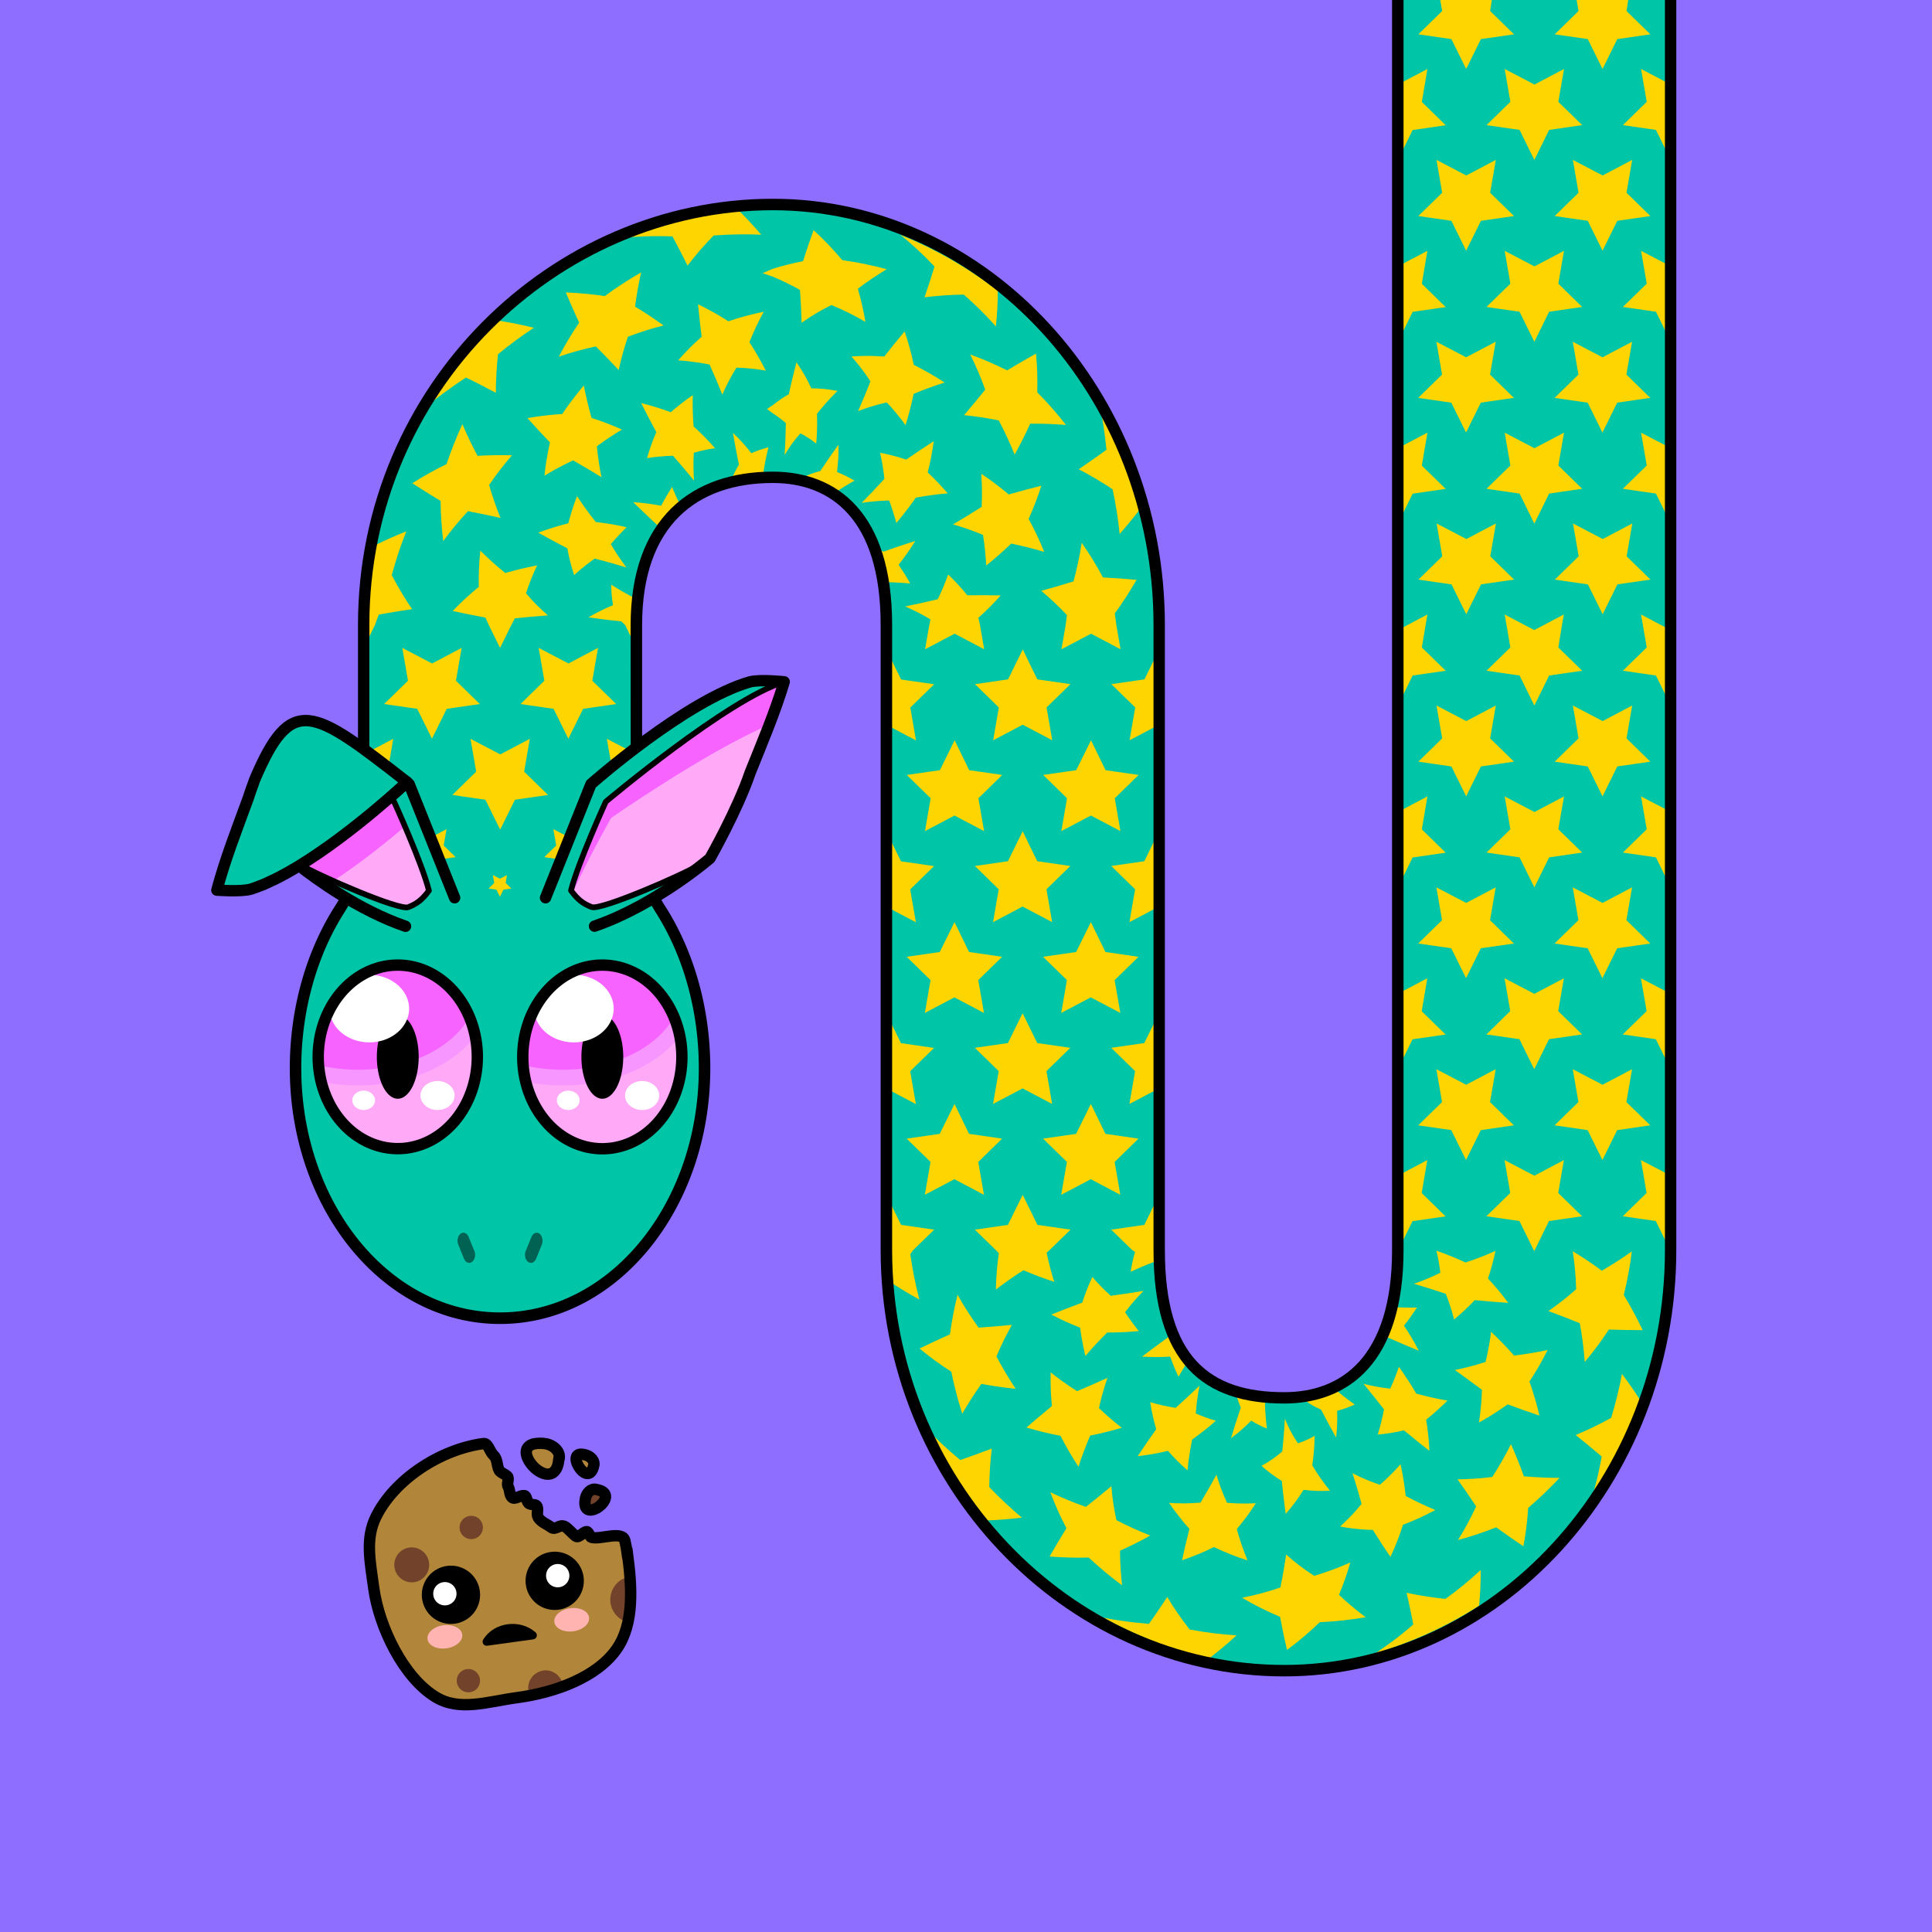 <?xml version="1.0" encoding="UTF-8" standalone="no"?> <svg xmlns="http://www.w3.org/2000/svg" xmlns:xhtml="http://www.w3.org/1999/xhtml" width="170" height="170" viewBox="0 0 170 170" version="1.1"><rect x="0" y="0" width="170" height="170" fill="#333333" stroke="none"/> <style> @media (prefers-color-scheme: dark) { svg { background: #0e0e0e; } } </style><g> <g id="pattern-base" data-size="32"> <path d="M 5.99 4 L 7 4.5 L 8.63 5.3 L 9.05 8.21 L 11.1 6.1 L 13.99 6.6 L 12.63 4 L 7 4 L 5.99 4 z M 21.99 4 L 23 4.5 L 24.63 5.3 L 25.05 8.21 L 27.1 6.1 L 29.99 6.6 L 28.63 4 L 23 4 L 21.99 4 z M 1.05 5.79 L 0.63 8.7 L 0 9.01 L 0 10.99 L 0.63 11.3 L 1.05 14.21 L 3.1 12.1 L 5.99 12.6 L 4.63 10 L 5.99 7.4 L 3.1 7.9 L 1.05 5.79 z M 17.05 5.79 L 16.63 8.7 L 13.99 10 L 16.63 11.3 L 17.05 14.21 L 19.1 12.1 L 21.99 12.6 L 20.63 10 L 21.99 7.4 L 19.1 7.9 L 17.05 5.79 z M 32 9.01 L 29.99 10 L 32 10.99 L 32 9.01 z M 9.05 11.79 L 8.63 14.7 L 7 15.5 L 5.99 16 L 7 16.5 L 8.63 17.3 L 9.05 20.21 L 11.1 18.1 L 13.99 18.6 L 12.63 16 L 13.99 13.4 L 11.1 13.9 L 9.05 11.79 z M 25.05 11.79 L 24.63 14.7 L 23 15.5 L 21.99 16 L 23 16.5 L 24.63 17.3 L 25.05 20.21 L 27.1 18.1 L 29.99 18.6 L 28.63 16 L 29.99 13.4 L 27.1 13.9 L 25.05 11.79 z M 1.05 17.79 L 0.63 20.7 L 0 21.01 L 0 22.99 L 0.63 23.3 L 1.05 26.21 L 3.1 24.1 L 5.99 24.6 L 4.63 22 L 5.99 19.4 L 3.1 19.9 L 1.05 17.79 z M 17.05 17.79 L 16.63 20.7 L 13.99 22 L 16.63 23.3 L 17.05 26.21 L 19.1 24.1 L 21.99 24.6 L 20.63 22 L 21.99 19.4 L 19.1 19.9 L 17.05 17.79 z M 32 21.01 L 29.99 22 L 32 22.99 L 32 21.01 z M 9.05 23.79 L 8.63 26.7 L 7 27.5 L 5.99 28 L 7 28 L 12.63 28 L 13.99 25.4 L 11.1 25.9 L 9.05 23.79 z M 25.05 23.79 L 24.63 26.7 L 23 27.5 L 21.99 28 L 23 28 L 28.63 28 L 29.99 25.4 L 27.1 25.9 L 25.05 23.79 z " fill="#ffd500"/> </g> <g id="pattern-base-start" data-size="32"> <path d="M 5.99,4 7,4.5 8.63,5.3 9.05,8.21 11.1,6.1 13.99,6.6 12.63,4 H 7 Z M 21.99,4 23,4.5 24.63,5.3 25.05,8.21 27.1,6.1 29.99,6.6 28.63,4 H 23 Z M 17.05,5.79 16.63,8.7 13.99,10 16.63,11.3 l 0.42,2.91 2.05,-2.1 2.89,0.5 L 20.63,10 21.99,7.4 19.1,7.9 Z M 3.58,7.9 3.37,9.34 2.06,9.99 3.37,10.64 3.58,12.08 4.61,11.04 6.05,11.29 5.37,9.99 6.05,8.7 4.61,8.94 Z M 32,9.01 29.99,10 32,10.99 Z M 9.05,11.79 8.63,14.7 7,15.5 5.99,16 7,16.5 l 1.63,0.8 0.42,2.91 2.05,-2.1 2.89,0.5 L 12.63,16 l 1.37,-2.6 -2.89,0.5 z m 16,0 L 24.63,14.7 23,15.5 21.99,16 23,16.5 l 1.63,0.8 0.42,2.91 2.05,-2.1 2.89,0.5 L 28.63,16 l 1.37,-2.6 -2.89,0.5 z m -24.22,3.21 -0.1,0.69 -0.63,0.31 0.63,0.31 L 0.83,17 1.32,16.5 l 0.69,0.12 -0.32,-0.62 0.32,-0.62 -0.69,0.12 z M 17.05,17.79 16.63,20.7 13.99,22 16.63,23.3 l 0.42,2.91 2.05,-2.1 2.89,0.5 L 20.63,22 21.99,19.4 19.1,19.9 Z M 3.58,19.9 3.37,21.35 2.06,21.99 3.37,22.64 3.58,24.09 4.61,23.04 6.05,23.29 5.37,21.99 6.05,20.7 4.61,20.95 Z M 32,21.01 29.99,22 32,22.99 Z M 9.05,23.79 8.63,26.7 7,27.5 5.99,28 H 7 12.63 l 1.37,-2.6 -2.89,0.5 z m 16,0 L 24.63,26.7 23,27.5 21.99,28 H 23 28.63 l 1.37,-2.6 -2.89,0.5 z" fill="#ffd500"/> </g> </g><g id="background"> <rect fill="#8d6eff" x="0" y="0" width="170" height="170"/> </g> <g id="food" transform="translate(32,126.5)" data-width="24" data-height="24" data-anchorx="0.5" data-anchory="0.5"> <g> <path d="M 20.24,2.47 C 19.75,4.68 17.42,0.78 19.64,1.56 20,1.69 20.37,2.07 20.24,2.47 Z" fill="#b1853a" stroke="#000000"/> <path d="m 23.21,10.19 c 0.39,2.91 0.61,6.17 -0.94,8.4 -1.74,2.51 -5.46,3.84 -8.72,4.28 -2.67,0.36 -5.11,1.25 -7.24,-0.06 C 3.52,21.1 1.35,16.7 0.88,13.2 0.57,10.9 0.13,8.9 1.08,6.97 2.68,3.71 6.68,1.04 10.54,0.52 c 0.42,-0.06 0.52,0.7 0.93,1.08 0.35,0.33 0.23,1.11 0.55,1.39 0.16,0.14 0.47,0.26 0.62,0.41 0.2,0.2 -0.08,0.66 0.07,0.9 0.17,0.29 0.1,0.71 0.33,0.95 0.25,0.25 0.7,-0.19 1.09,-0.15 0.24,0.03 0.18,0.47 0.38,0.67 0.16,0.16 0.59,0.08 0.7,0.22 0.22,0.26 -0.04,0.72 0.14,1.02 0.24,0.42 0.77,0.59 1.15,0.88 0.38,0.29 0.7,-0.27 1.15,-0.09 0.31,0.13 0.69,0.64 1.03,0.88 0.25,0.17 0.62,-0.38 0.94,-0.41 0.16,-0.01 0.3,0.47 0.41,0.5 0.78,0.24 2.73,-0.62 2.95,0.29 0.09,0.37 0.16,0.75 0.21,1.13 z" fill="#b1853a"/> <path d="m 19.35,12.26 a 2.56,2.56 90 0 1 -2.2,2.88 2.56,2.56 90 0 1 -2.88,-2.2 2.56,2.56 90 0 1 2.2,-2.88 2.56,2.56 90 0 1 2.88,2.2 z" fill="#000000"/> <path d="m 8.67,17.32 a 1.02,1.54 82.32 0 1 -1.39,1.22 1.02,1.54 82.32 0 1 -1.66,-0.81 1.02,1.54 82.32 0 1 1.39,-1.22 1.02,1.54 82.32 0 1 1.66,0.81 z" fill="#ffb4b1"/> <path d="m 10.22,13.49 a 2.56,2.56 90 0 1 -2.2,2.88 2.56,2.56 90 0 1 -2.88,-2.2 2.56,2.56 90 0 1 2.2,-2.88 2.56,2.56 90 0 1 2.88,2.2 z" fill="#000000"/> <path d="m 19.83,15.82 a 1.02,1.54 82.32 0 1 -1.39,1.22 1.02,1.54 82.32 0 1 -1.66,-0.81 1.02,1.54 82.32 0 1 1.39,-1.22 1.02,1.54 82.32 0 1 1.66,0.81 z" fill="#ffb4b1"/> <path d="m 10.87,18.31 c -0.3,0.04 -0.51,-0.28 -0.35,-0.54 0.95,-1.56 3.26,-1.83 4.6,-0.64 0.23,0.2 0.11,0.58 -0.19,0.62 z" fill="#000000"/> <path d="M 10.48,7.77 A 1.02,1.02 90 0 1 9.61,8.92 1.02,1.02 90 0 1 8.45,8.04 1.02,1.02 90 0 1 9.33,6.89 1.02,1.02 90 0 1 10.48,7.77 Z" fill="#72422a"/> <path d="M 5.75,10.99 A 1.54,1.54 0 0 1 4.43,12.72 1.54,1.54 0 0 1 2.71,11.4 1.54,1.54 0 0 1 4.02,9.67 1.54,1.54 0 0 1 5.75,10.99 Z" fill="#72422a"/> <path d="m 23.42,12.23 a 2.05,2.05 0 0 0 -1.7,2.3 2.05,2.05 0 0 0 1.51,1.71 c 0.28,-1.26 0.3,-2.63 0.19,-4.01 z" fill="#72422a"/> <path d="m 15.81,20.5 a 1.54,1.54 0 0 0 -1.32,1.73 1.54,1.54 0 0 0 0.14,0.46 c 0.98,-0.19 1.96,-0.45 2.91,-0.81 a 1.54,1.54 0 0 0 -0.01,-0.07 1.54,1.54 0 0 0 -1.73,-1.32 z" fill="#72422a"/> <path d="m 10.23,21.25 a 1.02,1.02 90 0 1 -0.88,1.15 1.02,1.02 90 0 1 -1.15,-0.88 1.02,1.02 90 0 1 0.88,-1.15 1.02,1.02 90 0 1 1.15,0.88 z" fill="#72422a"/> <path d="m 23.21,10.19 c 0.39,2.91 0.61,6.17 -0.94,8.4 -1.74,2.51 -5.46,3.84 -8.72,4.28 -2.67,0.36 -5.11,1.25 -7.24,-0.06 C 3.52,21.1 1.35,16.7 0.88,13.2 0.57,10.9 0.13,8.9 1.08,6.97 2.68,3.71 6.68,1.04 10.54,0.52 c 0.42,-0.06 0.52,0.7 0.93,1.08 0.35,0.33 0.23,1.11 0.55,1.39 0.16,0.14 0.47,0.26 0.62,0.41 0.2,0.2 -0.08,0.66 0.07,0.9 0.17,0.29 0.1,0.71 0.33,0.95 0.25,0.25 0.7,-0.19 1.09,-0.15 0.24,0.03 0.18,0.47 0.38,0.67 0.16,0.16 0.59,0.08 0.7,0.22 0.22,0.26 -0.04,0.72 0.14,1.02 0.24,0.42 0.77,0.59 1.15,0.88 0.38,0.29 0.7,-0.27 1.15,-0.09 0.31,0.13 0.69,0.64 1.03,0.88 0.25,0.17 0.62,-0.38 0.94,-0.41 0.16,-0.01 0.3,0.47 0.41,0.5 0.78,0.24 2.73,-0.62 2.95,0.29 0.09,0.37 0.16,0.75 0.21,1.13 z" fill="none" stroke="#000000"/> <path d="m 18.09,12.01 a 1.02,1.02 90 0 1 -0.88,1.15 1.02,1.02 90 0 1 -1.15,-0.88 1.02,1.02 90 0 1 0.88,-1.15 1.02,1.02 90 0 1 1.15,0.88 z" fill="#ffffff"/> <path d="m 8.16,13.6 a 1.02,1.02 90 0 1 -0.88,1.15 1.02,1.02 90 0 1 -1.15,-0.88 1.02,1.02 90 0 1 0.88,-1.15 1.02,1.02 90 0 1 1.15,0.88 z" fill="#ffffff"/> <path d="M 17.17,1.96 C 17.12,2.35 17.02,2.78 16.71,3.04 16.45,3.26 16.08,3.25 15.78,3.13 15.27,2.93 14.85,2.53 14.56,2.06 14.39,1.77 14.24,1.41 14.34,1.06 c 0.09,-0.3 0.4,-0.47 0.69,-0.52 0.35,-0.06 0.72,-0.06 1.07,0.01 0.44,0.11 0.88,0.38 1.06,0.82 0.07,0.19 0.08,0.4 0.02,0.59 z" fill="#b1853a" stroke="#000000"/> <path d="M 20.47,4.56 C 22.93,4.99 18.94,7.92 19.53,5.28 19.63,4.87 20.01,4.43 20.47,4.56 Z" fill="#72422a" stroke="#000000"/> </g> </g><path id="body-color" fill="#00c5a7" d="m 123,0 v 55 55 c 0,9.67 -4.66,13 -9.99,13 -6.85,0 -11,-3.33 -11,-13 V 55 c 0,-20.33 -15.34,-37.01 -34,-37.01 C 48.85,18 32,34.14 32,55 V 73 H 56 V 55 c 0,-9.13 5.16,-13 12,-13 5.33,0 9.99,3.33 9.99,13 v 55 c 0,20.33 15.85,37.01 35.01,37.01 18.67,0 34,-16.67 34,-37.01 V 55 0 Z"/> <g id="head" transform="translate(25.5,72)" data-width="37" data-height="45"> <path fill="#00c5a7" d="M 6.44,0.5 C 6.36,3.23 5.7,5.94 4.46,7.88 v 0 0 C 1.9,11.84 0.49,16.84 0.49,22 c 0,12.15 8,22 18,22 10,0 18,-9.85 18,-22 0,-5.16 -1.41,-10.16 -3.97,-14.12 v 0 0 C 31.3,5.94 30.64,3.23 30.56,0.5 V 0 H 6.44 Z"/> <path fill="#000000" d="M 6.01,0 C 6.01,2.82 5.29,5.66 4.05,7.61 1.43,11.66 0,16.75 0,22 0,34.37 8.18,44.5 18.5,44.5 28.82,44.5 37,34.37 37,22 37,16.75 35.57,11.66 32.95,7.61 31.71,5.66 30.99,2.82 30.99,0 h -1 c 0,2.99 0.75,5.97 2.12,8.14 a 0.5,0.5 0 0 0 0,0.01 c 2.5,3.86 3.88,8.77 3.88,13.84 0,11.93 -7.83,21.49 -17.49,21.49 -9.66,0 -17.49,-9.56 -17.49,-21.49 0,-5.07 1.38,-9.98 3.88,-13.84 a 0.5,0.5 0 0 0 0,-0.01 C 6.26,5.97 7,2.99 7.01,0 Z"/> <path fill="#000000" fill-opacity="0.5" d="m 15.27,36.47 a 0.52,0.71 0 0 0 -0.25,0.09 0.52,0.71 0 0 0 -0.01,0.01 0.52,0.71 0 0 0 -0.18,0.96 0.52,0.71 0 0 0 0,0.01 l 0.5,1.22 a 0.52,0.71 0 0 0 0.71,0.27 0.52,0.71 0 0 0 0.2,-0.96 0.52,0.71 0 0 0 -0.01,-0.02 l -0.5,-1.22 a 0.52,0.71 0 0 0 -0.46,-0.36 z m 6.46,0 a 0.52,0.71 0 0 0 -0.46,0.36 l -0.5,1.22 a 0.52,0.71 0 0 0 -0.01,0.02 0.52,0.71 0 0 0 0.2,0.96 0.52,0.71 0 0 0 0.71,-0.27 l 0.5,-1.22 a 0.52,0.71 0 0 0 0,-0.01 0.52,0.71 0 0 0 -0.18,-0.96 0.52,0.71 0 0 0 -0.01,-0.01 0.52,0.71 0 0 0 -0.25,-0.09 z"/> </g> <g id="pattern"> <path d="m 126.73,0 0.17,0.97 -2.1,2.05 2.91,0.42 1.3,2.63 1.3,-2.63 2.91,-0.42 -2.1,-2.05 L 131.27,0 Z m 12,0 0.17,0.97 -2.1,2.05 2.91,0.42 1.3,2.63 1.3,-2.63 2.91,-0.42 -2.1,-2.05 L 143.27,0 Z M 125.6,6.07 123,7.44 v 5.63 1.01 l 0.5,-1.01 0.8,-1.63 2.91,-0.42 -2.1,-2.05 z m 6.8,0 0.5,2.89 -2.1,2.05 2.91,0.42 0.8,1.63 0.5,1.01 0.5,-1.01 0.8,-1.63 2.91,-0.42 -2.1,-2.05 0.5,-2.89 -2.6,1.37 z m 12,0 0.5,2.89 -2.1,2.05 2.91,0.42 0.8,1.63 0.5,1.01 V 13.06 7.44 Z m -18,8 0.5,2.89 -2.1,2.05 2.91,0.42 1.3,2.63 1.3,-2.63 2.91,-0.42 -2.1,-2.05 0.5,-2.89 -2.6,1.37 z m 12,0 0.5,2.89 -2.1,2.05 2.91,0.42 1.3,2.63 1.3,-2.63 2.91,-0.42 -2.1,-2.05 0.5,-2.89 -2.6,1.37 z m -73.63,4.23 c -2.88,0.39 -5.64,1.09 -8.24,2.05 -0.47,0.17 -0.93,0.35 -1.39,0.54 0.52,-0.04 1.04,-0.07 1.55,-0.09 0.83,-0.03 1.66,-0.03 2.48,0 0.46,0.85 0.9,1.71 1.33,2.57 0.69,-0.9 1.45,-1.79 2.3,-2.65 1.38,-0.1 2.78,-0.13 4.18,-0.07 C 66.3,19.85 65.56,19.06 64.78,18.3 Z m 6.82,1.95 c -0.33,0.9 -0.64,1.81 -0.93,2.73 -0.9,0.18 -1.79,0.4 -2.66,0.67 -0.31,0.13 -0.61,0.26 -0.9,0.39 0.3,0.1 0.6,0.2 0.9,0.3 0.84,0.36 1.64,0.75 2.39,1.17 0.07,0.97 0.12,1.93 0.15,2.89 0.81,-0.58 1.69,-1.1 2.62,-1.56 1.05,0.43 2.05,0.93 2.99,1.48 -0.16,-0.96 -0.38,-1.93 -0.67,-2.91 0.8,-0.61 1.65,-1.18 2.54,-1.72 -1.28,-0.35 -2.59,-0.62 -3.91,-0.8 -0.75,-0.9 -1.59,-1.78 -2.52,-2.64 z m 7.65,0.42 c 0.42,0.34 0.82,0.69 1.21,1.04 0.63,0.57 1.22,1.15 1.78,1.74 -0.28,0.91 -0.57,1.82 -0.88,2.71 1.12,-0.14 2.27,-0.22 3.45,-0.24 1.01,0.88 1.96,1.82 2.83,2.8 0.11,-1.03 0.17,-2.08 0.17,-3.14 -2.18,-1.68 -4.57,-3.13 -7.16,-4.31 -0.46,-0.21 -0.93,-0.41 -1.41,-0.61 z m 46.36,1.4 -2.6,1.37 v 5.63 1.01 l 0.5,-1.01 0.8,-1.63 2.91,-0.42 -2.1,-2.05 z m 6.8,0 0.5,2.89 -2.1,2.05 2.91,0.42 0.8,1.63 0.5,1.01 0.5,-1.01 0.8,-1.63 2.91,-0.42 -2.1,-2.05 0.5,-2.89 -2.6,1.37 z m 12,0 0.5,2.89 -2.1,2.05 2.91,0.42 0.8,1.63 0.5,1.01 v -1.01 -5.63 z m -87.97,1.89 c -1.12,0.64 -2.2,1.34 -3.21,2.09 -1.11,-0.16 -2.26,-0.27 -3.43,-0.32 0.37,0.89 0.76,1.78 1.17,2.66 -0.66,0.98 -1.26,1.98 -1.79,2.99 1.09,-0.37 2.18,-0.67 3.26,-0.9 0.68,0.68 1.35,1.38 2.01,2.08 0.21,-0.97 0.48,-1.95 0.81,-2.93 1.03,-0.39 2.08,-0.73 3.14,-0.99 -0.8,-0.58 -1.63,-1.14 -2.51,-1.66 0.13,-1 0.31,-2.01 0.54,-3.03 z m 4.99,2.81 c 0.09,0.96 0.2,1.91 0.32,2.86 -0.46,0.41 -0.91,0.83 -1.32,1.26 -0.26,0.27 -0.51,0.54 -0.75,0.82 0.37,0.02 0.73,0.05 1.08,0.1 0.58,0.07 1.14,0.15 1.69,0.27 0.39,0.87 0.76,1.75 1.12,2.64 0.35,-0.8 0.76,-1.59 1.24,-2.37 0.87,0.02 1.73,0.11 2.58,0.26 -0.43,-0.86 -0.91,-1.69 -1.44,-2.5 0.36,-0.9 0.78,-1.79 1.26,-2.68 -1.07,0.22 -2.11,0.5 -3.11,0.84 -0.84,-0.55 -1.74,-1.05 -2.68,-1.5 z M 43.83,28.21 c -1.95,1.84 -3.7,3.88 -5.21,6.1 -0.27,0.4 -0.53,0.8 -0.79,1.21 0.4,-0.32 0.8,-0.63 1.2,-0.93 0.65,-0.48 1.31,-0.94 1.98,-1.37 0.88,0.43 1.75,0.88 2.62,1.34 0,-1.11 0.07,-2.24 0.19,-3.39 1.01,-0.84 2.07,-1.61 3.16,-2.33 -1.02,-0.25 -2.07,-0.46 -3.14,-0.63 z m 35.77,0.95 c -0.61,0.73 -1.21,1.46 -1.79,2.21 -0.61,-0.04 -1.21,-0.06 -1.8,-0.05 -0.37,0.01 -0.73,0.02 -1.09,0.05 0.24,0.27 0.47,0.54 0.69,0.82 0.35,0.45 0.68,0.9 0.98,1.37 -0.34,0.88 -0.71,1.75 -1.08,2.61 0.8,-0.31 1.64,-0.56 2.52,-0.76 0.59,0.63 1.15,1.3 1.65,2 0.28,-0.9 0.52,-1.82 0.71,-2.75 0.88,-0.37 1.79,-0.71 2.73,-1 -0.89,-0.58 -1.8,-1.1 -2.72,-1.56 -0.2,-0.97 -0.46,-1.95 -0.8,-2.92 z m 46.79,0.91 0.5,2.89 -2.1,2.05 2.91,0.42 1.3,2.63 1.3,-2.63 2.91,-0.42 -2.1,-2.05 0.5,-2.89 -2.6,1.37 z m 12,0 0.5,2.89 -2.1,2.05 2.91,0.42 1.3,2.63 1.3,-2.63 2.91,-0.42 -2.1,-2.05 0.5,-2.89 -2.6,1.37 z m -47.22,1.04 c -0.86,0.48 -1.71,0.97 -2.55,1.48 -1.07,-0.54 -2.16,-1 -3.25,-1.4 0.51,1.02 0.95,2.06 1.32,3.1 -0.61,0.76 -1.23,1.5 -1.86,2.24 1,0.1 2.02,0.25 3.05,0.46 0.52,0.98 0.99,1.99 1.4,3.01 0.49,-0.88 0.95,-1.79 1.37,-2.72 1.04,-0.01 2.09,0.03 3.15,0.11 -0.79,-1.01 -1.64,-1.97 -2.53,-2.87 0.03,-1.12 0,-2.26 -0.11,-3.41 z m -21.09,0.78 c -0.24,0.93 -0.47,1.86 -0.67,2.8 -0.5,0.28 -0.98,0.61 -1.42,0.97 -0.17,0.11 -0.33,0.21 -0.5,0.33 0.17,0.12 0.33,0.24 0.5,0.37 0.42,0.27 0.8,0.56 1.16,0.87 -0.02,0.95 -0.05,1.89 -0.11,2.82 0.39,-0.69 0.86,-1.33 1.39,-1.92 0.49,0.25 0.95,0.55 1.39,0.9 0.08,-0.87 0.1,-1.74 0.07,-2.62 0.55,-0.7 1.15,-1.37 1.8,-2.01 C 72.93,34.25 72.16,34.17 71.39,34.17 71.04,33.4 70.61,32.64 70.09,31.89 Z M 51.37,33.92 c -0.68,0.81 -1.32,1.64 -1.9,2.51 -1.01,0.06 -2.03,0.18 -3.06,0.36 0.65,0.72 1.31,1.44 1.98,2.14 -0.13,0.61 -0.25,1.21 -0.34,1.81 -0.06,0.37 -0.1,0.75 -0.14,1.12 0.32,-0.19 0.63,-0.38 0.96,-0.56 0.52,-0.29 1.04,-0.55 1.56,-0.79 0.84,0.48 1.68,0.98 2.5,1.48 -0.19,-0.88 -0.32,-1.79 -0.41,-2.72 0.72,-0.54 1.46,-1.03 2.21,-1.47 C 53.87,37.41 52.97,37.07 52.05,36.77 51.79,35.84 51.56,34.89 51.37,33.92 Z m 9.59,0.85 c -0.68,0.46 -1.33,0.97 -1.94,1.5 -0.83,-0.31 -1.7,-0.58 -2.6,-0.8 0.43,0.86 0.87,1.71 1.33,2.55 -0.33,0.76 -0.6,1.53 -0.82,2.29 0.78,-0.12 1.55,-0.19 2.29,-0.21 0.63,0.72 1.25,1.45 1.85,2.19 -0.06,-0.8 -0.07,-1.62 -0.02,-2.45 0.63,-0.18 1.25,-0.32 1.87,-0.4 -0.59,-0.67 -1.22,-1.31 -1.89,-1.92 -0.07,-0.91 -0.1,-1.83 -0.07,-2.76 z m 35.81,0.91 c 0.1,0.5 0.2,1 0.28,1.5 0.13,0.8 0.23,1.6 0.31,2.4 -0.8,0.58 -1.62,1.15 -2.44,1.71 1,0.52 2,1.11 2.98,1.76 0.28,1.3 0.49,2.62 0.62,3.94 0.71,-0.81 1.39,-1.65 2.05,-2.53 C 99.82,41.84 98.79,39.32 97.49,36.94 97.26,36.52 97.02,36.1 96.77,35.68 Z M 40.69,37.31 c -0.53,1.16 -1,2.34 -1.4,3.53 -1.01,0.49 -2.02,1.05 -3.01,1.68 0.82,0.53 1.65,1.05 2.49,1.56 0.01,1.2 0.09,2.38 0.23,3.53 0.69,-0.94 1.42,-1.82 2.18,-2.63 0.96,0.18 1.91,0.38 2.86,0.59 -0.38,-0.93 -0.72,-1.9 -1,-2.9 0.63,-0.92 1.3,-1.79 2.01,-2.61 -1,-0.03 -2.01,-0.01 -3.03,0.05 -0.48,-0.9 -0.93,-1.84 -1.34,-2.8 z m 84.91,0.76 -2.6,1.37 v 5.63 1.01 l 0.5,-1.01 0.8,-1.63 2.91,-0.42 -2.1,-2.05 z m 6.8,0 0.5,2.89 -2.1,2.05 2.91,0.42 0.8,1.63 0.5,1.01 0.5,-1.01 0.8,-1.63 2.91,-0.42 -2.1,-2.05 0.5,-2.89 -2.6,1.37 z m 12,0 0.5,2.89 -2.1,2.05 2.91,0.42 0.8,1.63 0.5,1.01 v -1.01 -5.63 z m -79.91,0.02 c 0.16,0.94 0.34,1.87 0.53,2.8 -0.2,0.32 -0.37,0.65 -0.53,0.99 -0.09,0.19 -0.17,0.38 -0.25,0.57 0.1,-0.03 0.21,-0.05 0.32,-0.07 0.03,-0.01 0.07,-0.03 0.1,-0.04 0.83,-0.31 1.66,-0.46 2.47,-0.44 0.11,-0.85 0.27,-1.69 0.49,-2.54 -0.52,0.13 -1.02,0.3 -1.51,0.52 -0.48,-0.64 -1.02,-1.23 -1.62,-1.79 z m 17.66,0.74 c -0.81,0.52 -1.62,1.06 -2.41,1.61 -0.78,-0.26 -1.55,-0.46 -2.3,-0.6 0.18,0.77 0.3,1.54 0.38,2.3 -0.65,0.71 -1.32,1.41 -2,2.11 0.78,-0.12 1.59,-0.19 2.42,-0.21 0.24,0.65 0.45,1.32 0.63,1.98 0.6,-0.71 1.18,-1.46 1.72,-2.23 0.92,-0.17 1.85,-0.3 2.8,-0.38 -0.56,-0.65 -1.15,-1.27 -1.76,-1.84 0.23,-0.89 0.4,-1.8 0.53,-2.73 z m -8.38,0.31 c -0.55,0.76 -1.08,1.53 -1.59,2.31 -0.35,0.09 -0.68,0.19 -1,0.32 -0.2,0.08 -0.39,0.17 -0.57,0.27 0.12,0.05 0.24,0.1 0.37,0.16 0.24,0.12 0.48,0.26 0.71,0.42 0.58,0.21 1.13,0.49 1.65,0.83 0.59,-0.41 1.2,-0.8 1.85,-1.16 -0.52,-0.3 -1.03,-0.55 -1.54,-0.76 0.1,-0.79 0.15,-1.59 0.13,-2.4 z m 12.58,2.56 c 0.02,0.38 0.04,0.75 0.05,1.12 0.01,0.6 0.01,1.19 -0.02,1.78 -0.83,0.53 -1.67,1.04 -2.52,1.54 0.88,0.25 1.76,0.56 2.64,0.93 0.14,0.9 0.23,1.8 0.28,2.69 0.75,-0.6 1.49,-1.25 2.2,-1.93 0.97,0.2 1.93,0.44 2.9,0.73 -0.4,-1 -0.86,-1.97 -1.37,-2.9 0.42,-0.93 0.8,-1.91 1.12,-2.92 -0.96,0.24 -1.92,0.5 -2.87,0.77 -0.48,-0.41 -0.97,-0.79 -1.47,-1.16 -0.31,-0.23 -0.62,-0.44 -0.93,-0.65 z m -27.21,1.15 c -0.35,0.54 -0.67,1.09 -0.96,1.65 -0.8,-0.15 -1.62,-0.26 -2.46,-0.31 0.69,0.68 1.39,1.34 2.1,2 0.01,0.3 0.04,0.59 0.06,0.88 0.57,-0.96 1.27,-1.77 2.06,-2.45 -0.29,-0.58 -0.56,-1.17 -0.81,-1.78 z m -8.36,0.79 c -0.31,0.8 -0.56,1.6 -0.78,2.41 -0.88,0.22 -1.76,0.49 -2.64,0.82 0.85,0.47 1.7,0.93 2.56,1.38 0.15,0.82 0.35,1.6 0.6,2.35 0.58,-0.53 1.19,-1.01 1.81,-1.45 0.94,0.24 1.87,0.5 2.79,0.78 -0.49,-0.64 -0.95,-1.32 -1.37,-2.05 0.44,-0.53 0.91,-1.02 1.39,-1.49 -0.89,-0.2 -1.8,-0.35 -2.72,-0.46 -0.58,-0.73 -1.13,-1.49 -1.65,-2.28 z m 75.63,2.42 0.5,2.89 -2.1,2.05 2.91,0.42 1.3,2.63 1.3,-2.63 2.91,-0.42 -2.1,-2.05 0.5,-2.89 -2.6,1.37 z m 12,0 0.5,2.89 -2.1,2.05 2.91,0.42 1.3,2.63 1.3,-2.63 2.91,-0.42 -2.1,-2.05 0.5,-2.89 -2.6,1.37 z M 35.74,46.76 c -0.99,0.39 -1.97,0.83 -2.95,1.32 -0.46,2.24 -0.73,4.55 -0.79,6.92 v 0 0 1 1.01 l 0.5,-1.01 0.49,-1 c 0.11,-0.31 0.22,-0.62 0.34,-0.92 0.98,-0.18 1.95,-0.34 2.93,-0.48 -0.64,-0.94 -1.24,-1.94 -1.79,-2.99 0.36,-1.32 0.78,-2.61 1.28,-3.84 z m 44.79,0.84 c -0.93,0.3 -1.86,0.61 -2.79,0.94 -0.28,-0.14 -0.56,-0.27 -0.83,-0.39 0.34,0.91 0.61,1.93 0.79,3.07 0.79,0.01 1.59,0.05 2.39,0.12 -0.31,-0.57 -0.66,-1.12 -1.02,-1.65 0.52,-0.65 1.01,-1.35 1.46,-2.08 z m 14.65,0.18 c -0.18,1.16 -0.42,2.28 -0.72,3.38 -0.94,0.29 -1.89,0.57 -2.84,0.83 0.78,0.65 1.54,1.36 2.26,2.13 C 93.85,54.41 93.81,54.71 93.77,55 l -0.37,2.13 2.6,-1.37 2.6,1.37 L 98.23,55 c -0.04,-0.34 -0.09,-0.68 -0.14,-1.02 0.68,-0.93 1.32,-1.92 1.92,-2.96 -0.99,-0.09 -1.97,-0.16 -2.96,-0.21 -0.57,-1.07 -1.19,-2.08 -1.86,-3.04 z m -52.92,0.68 c -0.11,1.06 -0.15,2.13 -0.13,3.18 -0.79,0.64 -1.56,1.35 -2.3,2.12 0.96,0.21 1.91,0.4 2.88,0.58 0.1,0.22 0.19,0.44 0.3,0.66 l 0.49,1 0.5,1.01 L 44.5,56 44.99,55 c 0.1,-0.2 0.21,-0.39 0.31,-0.59 0.97,-0.11 1.94,-0.19 2.91,-0.26 -0.68,-0.59 -1.33,-1.24 -1.93,-1.95 0.28,-0.84 0.61,-1.66 0.98,-2.45 -0.93,0.18 -1.87,0.4 -2.8,0.67 C 43.71,49.82 42.98,49.16 42.27,48.46 Z m 41.16,2.1 c -0.26,0.76 -0.57,1.49 -0.91,2.17 -0.95,0.23 -1.9,0.44 -2.86,0.63 0.75,0.33 1.5,0.7 2.22,1.14 C 81.85,54.66 81.81,54.83 81.77,55 l -0.37,2.13 2.6,-1.37 2.6,1.37 L 86.23,55 c -0.04,-0.21 -0.09,-0.43 -0.14,-0.64 0.68,-0.6 1.33,-1.25 1.96,-1.97 -0.98,-0.02 -1.96,-0.02 -2.94,-0.01 -0.53,-0.66 -1.09,-1.27 -1.68,-1.83 z m -29.64,0.9 c 0.01,0.62 0.06,1.22 0.16,1.79 -0.73,0.3 -1.46,0.66 -2.16,1.07 0.96,0.14 1.93,0.26 2.9,0.36 C 54.79,54.78 54.9,54.89 55.01,55 l 0.49,1 0.5,1 v -2 c 0,-0.01 0,-0.03 0,-0.04 -0.04,-0.52 -0.01,-1.05 0.06,-1.59 0.02,-0.21 0.05,-0.4 0.07,-0.6 C 55.33,52.38 54.55,51.94 53.79,51.45 Z M 125.6,54.07 123.84,55 123,55.44 v 5.63 1.01 l 0.5,-1.01 0.8,-1.63 2.91,-0.42 -2.1,-2.05 L 125.44,55 Z m 6.8,0 0.16,0.93 0.34,1.97 -2.1,2.05 2.91,0.42 0.8,1.63 0.5,1.01 0.5,-1.01 0.8,-1.63 2.91,-0.42 -2.1,-2.05 L 137.44,55 137.6,54.07 135.84,55 135,55.44 134.16,55 Z m 12,0 0.16,0.93 0.34,1.97 -2.1,2.05 2.91,0.42 0.8,1.63 0.5,1.01 v -1.01 -5.63 L 146.16,55 Z m -109,2.94 0.5,2.89 -2.1,2.05 2.91,0.42 1.3,2.63 1.3,-2.63 2.91,-0.42 -2.1,-2.05 0.5,-2.89 -2.6,1.37 z m 12,0 0.5,2.89 -2.1,2.05 2.91,0.42 1.3,2.63 1.3,-2.63 2.91,-0.42 -2.1,-2.05 0.5,-2.89 -2.6,1.37 z m 30.6,0.13 v 1.01 5.63 l 2.6,1.37 -0.5,-2.89 2.1,-2.05 -2.91,-0.42 -0.8,-1.63 z m 12,0 -0.5,1.01 -0.8,1.63 -2.91,0.42 2.1,2.05 -0.5,2.89 2.6,-1.37 2.6,1.37 -0.5,-2.89 2.1,-2.05 -2.91,-0.42 -0.8,-1.63 z m 12,0 -0.5,1.01 -0.8,1.63 -2.91,0.42 2.1,2.05 -0.5,2.89 2.6,-1.37 v -5.63 z m 24.4,4.94 0.5,2.89 -2.1,2.05 2.91,0.42 c 0.43,0.88 0.87,1.76 1.3,2.63 0.43,-0.88 0.87,-1.76 1.3,-2.63 l 2.91,-0.42 -2.1,-2.05 0.5,-2.89 -2.6,1.37 z m 12,0 0.5,2.89 -2.1,2.05 2.91,0.42 c 0.43,0.88 0.87,1.76 1.3,2.63 0.43,-0.88 0.87,-1.76 1.3,-2.63 l 2.91,-0.42 -2.1,-2.05 0.5,-2.89 -2.6,1.37 z M 34.6,65.01 32,66.38 V 72 h 0.5 l 0.8,-1.63 2.91,-0.42 -2.1,-2.05 z m 6.8,0 0.5,2.89 -2.1,2.05 2.91,0.42 1.3,2.63 1.3,-2.63 2.91,-0.42 -2.1,-2.05 0.5,-2.89 -2.6,1.37 z m 12,0 0.5,2.89 -2.1,2.05 2.91,0.42 0.8,1.63 h 0.5 v -5.63 z m 30.6,0.13 -1.3,2.63 -2.91,0.42 2.1,2.05 c -0.17,0.96 -0.33,1.93 -0.5,2.89 0.87,-0.46 1.73,-0.91 2.6,-1.37 0.87,0.46 1.73,0.91 2.6,1.37 -0.17,-0.96 -0.33,-1.93 -0.5,-2.89 l 2.1,-2.05 -2.91,-0.42 z m 12,0 -1.3,2.63 -2.91,0.42 2.1,2.05 c -0.17,0.96 -0.33,1.93 -0.5,2.89 0.87,-0.46 1.73,-0.91 2.6,-1.37 0.87,0.46 1.73,0.91 2.6,1.37 -0.17,-0.96 -0.33,-1.93 -0.5,-2.89 l 2.1,-2.05 -2.91,-0.42 z m 29.6,4.94 -2.6,1.37 v 5.63 1.01 l 0.5,-1.01 0.8,-1.63 2.91,-0.42 -2.1,-2.05 z m 6.8,0 0.5,2.89 -2.1,2.05 2.91,0.42 0.8,1.63 0.5,1.01 0.5,-1.01 0.8,-1.63 2.91,-0.42 -2.1,-2.05 0.5,-2.89 -2.6,1.37 z m 12,0 0.5,2.89 -2.1,2.05 2.91,0.42 0.8,1.63 0.5,1.01 v -1.01 -5.63 z m -107.71,2.88 0.25,1.44 -1.05,1.02 1.45,0.21 0.65,1.31 0.65,-1.31 1.45,-0.21 -1.05,-1.02 0.25,-1.44 -1.29,0.68 z m 12,0 0.25,1.44 -1.05,1.02 1.45,0.21 0.65,1.31 0.65,-1.31 1.45,-0.21 -1.04,-1.02 0.25,-1.44 -1.29,0.68 z m 29.3,0.18 v 1.01 5.63 l 2.6,1.37 -0.5,-2.89 2.1,-2.05 -2.91,-0.42 -0.8,-1.63 z m 12,0 -0.5,1.01 -0.8,1.63 -2.91,0.42 2.1,2.05 -0.5,2.89 2.6,-1.37 2.6,1.37 -0.5,-2.89 2.1,-2.05 -2.91,-0.42 -0.8,-1.63 z m 12,0 -0.5,1.01 -0.8,1.63 -2.91,0.42 2.1,2.05 -0.5,2.89 2.6,-1.37 v -5.63 z m -58.62,3.86 0.12,0.69 -0.5,0.49 0.69,0.1 0.31,0.63 0.31,-0.63 0.69,-0.1 -0.5,-0.49 0.12,-0.69 -0.62,0.32 z m 83.02,1.08 0.5,2.89 -2.1,2.05 2.91,0.42 1.3,2.63 1.3,-2.63 2.91,-0.42 -2.1,-2.05 0.5,-2.89 -2.6,1.37 z m 12,0 0.5,2.89 -2.1,2.05 2.91,0.42 1.3,2.63 1.3,-2.63 2.91,-0.42 -2.1,-2.05 0.5,-2.89 -2.6,1.37 z m -54.4,3.06 -1.3,2.63 -2.91,0.42 2.1,2.05 -0.5,2.89 2.6,-1.37 2.6,1.37 -0.5,-2.89 2.1,-2.05 -2.91,-0.42 z m 12,0 -1.3,2.63 -2.91,0.42 2.1,2.05 -0.5,2.89 2.6,-1.37 2.6,1.37 -0.5,-2.89 2.1,-2.05 -2.91,-0.42 z m 29.6,4.94 -2.6,1.37 v 5.63 1.01 l 0.5,-1.01 0.8,-1.63 2.91,-0.42 -2.1,-2.05 z m 6.8,0 0.5,2.89 -2.1,2.05 2.91,0.42 0.8,1.63 0.5,1.01 0.5,-1.01 0.8,-1.63 2.91,-0.42 -2.1,-2.05 0.5,-2.89 -2.6,1.37 z m 12,0 0.5,2.89 -2.1,2.05 2.91,0.42 0.8,1.63 0.5,1.01 v -1.01 -5.63 z m -66.4,3.06 v 1.01 5.63 l 2.6,1.37 -0.5,-2.89 2.1,-2.05 -2.91,-0.42 -0.8,-1.63 c -0.17,-0.34 -0.33,-0.67 -0.5,-1.01 z m 12,0 c -0.17,0.34 -0.33,0.67 -0.5,1.01 l -0.8,1.63 -2.91,0.42 2.1,2.05 -0.5,2.89 2.6,-1.37 2.6,1.37 -0.5,-2.89 2.1,-2.05 -2.91,-0.42 -0.8,-1.63 c -0.17,-0.34 -0.33,-0.67 -0.5,-1.01 z m 12,0 c -0.17,0.34 -0.33,0.67 -0.5,1.01 l -0.8,1.63 -2.91,0.42 2.1,2.05 -0.5,2.89 2.6,-1.37 v -5.63 z m 24.4,4.94 0.5,2.89 -2.1,2.05 2.91,0.42 1.3,2.63 1.3,-2.63 2.91,-0.42 -2.1,-2.05 0.5,-2.89 -2.6,1.37 z m 12,0 0.5,2.89 -2.1,2.05 2.91,0.42 1.3,2.63 1.3,-2.63 2.91,-0.42 -2.1,-2.05 0.5,-2.89 -2.6,1.37 z m -54.4,3.06 -1.3,2.63 -2.91,0.42 2.1,2.05 -0.5,2.89 2.6,-1.37 2.6,1.37 -0.5,-2.89 2.1,-2.05 -2.91,-0.42 z m 12,0 -1.3,2.63 -2.91,0.42 2.1,2.05 -0.5,2.89 2.6,-1.37 2.6,1.37 -0.5,-2.89 2.1,-2.05 -2.91,-0.42 z m 29.6,4.94 -2.6,1.37 v 5.63 0.94 c 0,0.01 0,0.02 0,0.04 l 0.04,-0.04 0.46,-0.94 0.8,-1.63 2.91,-0.42 -2.1,-2.05 z m 6.8,0 0.5,2.89 -2.1,2.05 2.91,0.42 0.8,1.63 0.46,0.94 c 0.01,0.02 0.02,0.05 0.04,0.07 0.01,-0.02 0.02,-0.05 0.04,-0.07 l 0.46,-0.94 0.8,-1.63 2.91,-0.42 -2.1,-2.05 0.5,-2.89 -2.6,1.37 z m 12,0 0.5,2.89 -2.1,2.05 2.91,0.42 0.8,1.63 0.46,0.94 c 0.01,0.04 0.02,0.07 0.04,0.11 0,-0.04 0,-0.07 0,-0.11 v -0.94 -5.63 z m -66.4,3.06 v 1.01 3.86 c 0.01,0.89 0.05,1.77 0.12,2.65 0.92,0.61 1.85,1.18 2.79,1.69 -0.34,-1.3 -0.61,-2.63 -0.8,-4 0.08,-0.11 0.16,-0.23 0.24,-0.34 l 1.86,-1.81 -2.91,-0.42 -0.8,-1.63 z m 12,0 -0.5,1.01 -0.8,1.63 -2.91,0.42 1.86,1.81 c 0.08,0.09 0.16,0.17 0.25,0.26 -0.15,1.05 -0.24,2.12 -0.26,3.2 0.79,-0.61 1.6,-1.18 2.43,-1.7 0.9,0.39 1.8,0.73 2.71,1.02 -0.27,-0.83 -0.5,-1.69 -0.67,-2.56 0.08,-0.07 0.16,-0.15 0.24,-0.22 l 1.86,-1.81 -2.91,-0.42 -0.8,-1.63 z m 12,0 -0.5,1.01 -0.8,1.63 -2.91,0.42 1.86,1.81 c 0.08,0.05 0.16,0.09 0.24,0.14 -0.17,0.56 -0.3,1.15 -0.39,1.76 0.82,-0.39 1.66,-0.74 2.51,-1.03 -0.02,-0.29 -0.02,-0.58 -0.01,-0.87 v -3.86 z m 24.4,4.91 c 0.16,0.62 0.27,1.27 0.35,1.94 -0.76,0.38 -1.54,0.7 -2.32,0.97 0.94,0.28 1.87,0.57 2.8,0.88 0.28,0.72 0.53,1.47 0.73,2.26 0.63,-0.52 1.24,-1.09 1.82,-1.7 0.98,0.1 1.96,0.17 2.94,0.24 -0.56,-0.77 -1.16,-1.48 -1.78,-2.14 0.27,-0.79 0.49,-1.61 0.66,-2.43 -0.87,0.39 -1.75,0.73 -2.64,1.02 -0.84,-0.4 -1.7,-0.74 -2.56,-1.04 z m 12,0.04 c 0.17,1.1 0.27,2.22 0.3,3.35 -0.79,0.7 -1.6,1.34 -2.44,1.92 0.93,0.34 1.85,0.7 2.76,1.07 0.21,1.11 0.35,2.25 0.44,3.41 0.75,-0.89 1.45,-1.84 2.12,-2.85 0.99,0.03 1.98,0.05 2.97,0.05 -0.51,-1.08 -1.06,-2.11 -1.66,-3.09 0.31,-1.25 0.55,-2.53 0.71,-3.84 -0.86,0.62 -1.75,1.18 -2.64,1.7 -0.84,-0.62 -1.69,-1.19 -2.56,-1.71 z m -42.26,2.26 c -0.34,0.71 -0.64,1.47 -0.9,2.27 -0.91,0.34 -1.82,0.69 -2.72,1.05 0.83,0.44 1.68,0.82 2.53,1.15 0.11,0.83 0.27,1.66 0.47,2.5 0.61,-0.73 1.26,-1.42 1.92,-2.07 0.93,0 1.86,-0.04 2.77,-0.13 -0.42,-0.53 -0.83,-1.08 -1.2,-1.66 0.51,-0.67 1.05,-1.3 1.62,-1.87 -0.96,0.16 -1.92,0.3 -2.88,0.43 -0.57,-0.51 -1.11,-1.06 -1.62,-1.66 z m -11.87,1.56 c -0.28,1.14 -0.51,2.3 -0.67,3.5 -0.9,0.4 -1.79,0.82 -2.68,1.25 0.91,0.75 1.85,1.43 2.8,2.04 0.25,1.24 0.57,2.47 0.96,3.69 0.53,-0.91 1.09,-1.78 1.68,-2.62 1.01,0.19 2.02,0.33 3.02,0.43 -0.61,-0.91 -1.17,-1.86 -1.69,-2.85 0.41,-0.97 0.86,-1.89 1.36,-2.77 -0.97,0.1 -1.95,0.17 -2.93,0.24 -0.66,-0.91 -1.28,-1.87 -1.85,-2.89 z m 38.21,1.1 c -0.26,1.12 -0.62,2.11 -1.05,2.97 0.24,-0.09 0.49,-0.17 0.73,-0.28 0.89,0.4 1.79,0.78 2.69,1.15 -0.39,-0.77 -0.83,-1.51 -1.3,-2.2 0.4,-0.51 0.78,-1.04 1.14,-1.59 -0.74,0.01 -1.48,-0.01 -2.22,-0.05 z m -19.47,1.8 c -0.06,0.28 -0.12,0.55 -0.17,0.83 -0.79,0.56 -1.57,1.14 -2.34,1.73 0.84,0.05 1.67,0.05 2.48,0 0.21,0.6 0.45,1.19 0.73,1.77 0.28,-0.49 0.57,-0.97 0.88,-1.44 -0.64,-0.8 -1.17,-1.75 -1.58,-2.89 z m 28.21,0.36 c -0.11,0.89 -0.28,1.78 -0.49,2.67 -0.9,0.29 -1.8,0.53 -2.7,0.71 0.8,0.57 1.59,1.15 2.38,1.74 -0.02,0.58 -0.05,1.17 -0.12,1.77 -0.04,0.37 -0.08,0.74 -0.14,1.11 0.33,-0.18 0.65,-0.37 0.98,-0.57 0.52,-0.32 1.04,-0.67 1.55,-1.03 0.92,0.34 1.85,0.68 2.79,0.99 -0.24,-1.03 -0.54,-2.03 -0.88,-2.99 0.58,-0.89 1.11,-1.81 1.6,-2.78 -0.99,0.21 -1.97,0.37 -2.95,0.49 -0.65,-0.74 -1.33,-1.44 -2.04,-2.11 z m -8.12,3.11 c -0.22,0.65 -0.47,1.28 -0.76,1.91 -0.82,-0.09 -1.6,-0.23 -2.35,-0.43 0.61,0.74 1.21,1.49 1.8,2.25 -0.13,0.74 -0.32,1.49 -0.55,2.22 0.75,-0.06 1.52,-0.19 2.31,-0.37 0.73,0.61 1.48,1.21 2.24,1.8 -0.04,-0.93 -0.14,-1.85 -0.29,-2.74 0.65,-0.52 1.27,-1.08 1.88,-1.68 -0.94,-0.16 -1.85,-0.37 -2.74,-0.61 -0.48,-0.81 -0.99,-1.59 -1.53,-2.35 z m -30.64,0.46 c -0.01,0.37 -0.01,0.75 0,1.13 0.01,0.61 0.05,1.23 0.11,1.85 -0.75,0.62 -1.5,1.25 -2.24,1.89 1.01,0.3 2.01,0.54 3,0.73 0.47,0.93 1,1.84 1.58,2.72 0.3,-0.94 0.65,-1.85 1.03,-2.74 0.95,-0.19 1.88,-0.42 2.78,-0.69 -0.69,-0.53 -1.36,-1.11 -2.01,-1.73 0.2,-0.91 0.45,-1.8 0.75,-2.66 -0.88,0.4 -1.77,0.79 -2.67,1.17 -0.49,-0.31 -0.97,-0.63 -1.45,-0.98 -0.3,-0.22 -0.59,-0.44 -0.88,-0.68 z m 50.27,0.16 c -0.24,1.3 -0.56,2.58 -0.95,3.86 -1.03,0.57 -2.07,1.07 -3.12,1.51 0.77,0.62 1.53,1.25 2.29,1.89 -0.14,0.79 -0.31,1.57 -0.51,2.36 -0.12,0.49 -0.26,0.98 -0.41,1.46 0.28,-0.39 0.56,-0.79 0.83,-1.2 1.5,-2.25 2.74,-4.67 3.71,-7.21 -0.58,-0.93 -1.19,-1.82 -1.84,-2.68 z m -37.18,1.04 c -0.69,0.66 -1.38,1.3 -2.09,1.94 -0.73,-0.11 -1.48,-0.28 -2.24,-0.5 0.12,0.79 0.3,1.59 0.53,2.38 -0.56,0.78 -1.1,1.57 -1.63,2.37 0.92,-0.1 1.81,-0.26 2.66,-0.47 0.53,0.61 1.11,1.18 1.72,1.72 0.09,-0.92 0.23,-1.82 0.41,-2.71 0.73,-0.52 1.43,-1.07 2.09,-1.66 -0.59,-0.16 -1.18,-0.38 -1.77,-0.64 0.06,-0.82 0.17,-1.64 0.33,-2.43 z m 11.78,0.15 c -0.2,0.1 -0.41,0.19 -0.62,0.27 0,0 0,0 0,0 -0.51,0.34 -1.02,0.59 -1.54,0.74 -0.12,0.03 -0.24,0.06 -0.37,0.08 0.16,0.13 0.34,0.26 0.52,0.37 0.29,0.18 0.6,0.34 0.93,0.48 0.43,0.83 0.87,1.65 1.33,2.46 0.09,-0.79 0.12,-1.57 0.09,-2.35 0.51,-0.13 1.03,-0.32 1.55,-0.55 -0.67,-0.47 -1.3,-0.97 -1.9,-1.5 z m -8.63,0.32 c 0.04,0.13 0.07,0.27 0.11,0.4 0.11,0.35 0.24,0.71 0.38,1.05 -0.3,0.89 -0.59,1.78 -0.86,2.69 0.65,-0.47 1.24,-0.99 1.78,-1.55 0.44,0.28 0.89,0.51 1.38,0.7 -0.11,-0.85 -0.17,-1.7 -0.18,-2.54 -0.58,-0.06 -1.17,-0.24 -1.75,-0.5 -0.29,-0.07 -0.58,-0.15 -0.86,-0.23 z m 4.37,2.4 c -0.02,0.33 -0.04,0.67 -0.06,1 -0.05,0.64 -0.11,1.27 -0.17,1.91 -0.56,0.48 -1.17,0.91 -1.83,1.26 0.54,0.48 1.14,0.93 1.79,1.33 0.06,0.62 0.13,1.25 0.21,1.88 0.04,0.34 0.09,0.68 0.13,1.02 0.61,-0.69 1.13,-1.4 1.58,-2.12 0.76,0.1 1.54,0.13 2.32,0.08 -0.57,-0.71 -1.1,-1.45 -1.56,-2.23 0.13,-0.87 0.2,-1.74 0.21,-2.6 -0.46,0.27 -0.95,0.49 -1.47,0.66 -0.46,-0.68 -0.85,-1.41 -1.16,-2.19 z m -31.44,1 c 0.21,0.44 0.42,0.87 0.64,1.3 1.24,2.39 2.74,4.63 4.46,6.68 1.08,-0.04 2.15,-0.12 3.2,-0.25 -1,-0.84 -1.96,-1.73 -2.87,-2.69 0.01,-1.15 0.09,-2.28 0.22,-3.39 -0.92,0.35 -1.84,0.69 -2.77,1.01 -0.62,-0.51 -1.22,-1.04 -1.81,-1.6 -0.37,-0.35 -0.73,-0.7 -1.09,-1.07 z m 51.33,1.28 c -0.49,0.98 -1.04,1.94 -1.64,2.87 -1.04,0.13 -2.06,0.2 -3.06,0.21 0.56,0.78 1.11,1.57 1.64,2.38 -0.46,1 -0.99,1.99 -1.6,2.96 1.12,-0.3 2.24,-0.67 3.36,-1.12 0.79,0.57 1.59,1.13 2.4,1.67 0.21,-1.14 0.35,-2.26 0.42,-3.38 0.96,-0.82 1.89,-1.71 2.76,-2.64 -1.06,0 -2.11,-0.05 -3.14,-0.14 -0.34,-0.96 -0.72,-1.9 -1.13,-2.81 z m -9.72,1.76 c -0.56,0.64 -1.17,1.24 -1.81,1.8 -0.85,-0.29 -1.66,-0.63 -2.41,-1.02 0.29,0.89 0.55,1.79 0.8,2.7 -0.35,0.43 -0.72,0.85 -1.12,1.25 -0.25,0.25 -0.5,0.5 -0.77,0.74 0.35,0.07 0.71,0.12 1.08,0.17 0.59,0.07 1.19,0.12 1.8,0.13 0.5,0.8 1.01,1.59 1.55,2.37 0.44,-0.94 0.81,-1.88 1.1,-2.82 0.97,-0.37 1.92,-0.8 2.85,-1.3 -0.9,-0.38 -1.78,-0.79 -2.61,-1.24 -0.1,-0.94 -0.25,-1.87 -0.45,-2.78 z m -16.19,0.91 c -0.45,0.83 -0.92,1.65 -1.4,2.46 -0.55,0.04 -1.12,0.07 -1.69,0.06 -0.36,0 -0.72,-0.01 -1.08,-0.04 0.2,0.3 0.41,0.6 0.64,0.89 0.36,0.47 0.74,0.94 1.15,1.39 -0.23,0.92 -0.45,1.84 -0.65,2.77 0.98,-0.33 1.92,-0.72 2.81,-1.16 0.94,0.45 1.92,0.84 2.95,1.17 -0.37,-0.92 -0.69,-1.84 -0.94,-2.75 0.61,-0.73 1.17,-1.49 1.68,-2.28 -0.84,0.05 -1.69,0.04 -2.54,-0.04 -0.38,-0.82 -0.69,-1.64 -0.93,-2.47 z m -9.24,1.01 c -0.74,0.62 -1.49,1.22 -2.25,1.82 -1.05,-0.36 -2.09,-0.79 -3.13,-1.29 0.4,1.07 0.87,2.13 1.42,3.17 -0.51,0.82 -1,1.65 -1.48,2.49 1.17,0.09 2.32,0.12 3.44,0.09 0.92,0.86 1.89,1.68 2.93,2.44 -0.11,-1.02 -0.17,-2.04 -0.18,-3.04 0.93,-0.41 1.82,-0.86 2.67,-1.34 -1.01,-0.39 -2.01,-0.84 -2.98,-1.35 -0.22,-1 -0.37,-2 -0.45,-2.99 z m 15.37,6.02 c -0.05,0.34 -0.11,0.68 -0.16,1.02 -0.1,0.63 -0.22,1.25 -0.34,1.87 -1.09,0.38 -2.22,0.68 -3.38,0.91 1.04,0.61 2.15,1.17 3.35,1.68 0.12,0.64 0.24,1.27 0.38,1.91 0.07,0.33 0.15,0.67 0.23,1 1.06,-0.79 2.02,-1.6 2.88,-2.44 1.36,-0.06 2.71,-0.21 4.04,-0.44 -0.83,-0.62 -1.62,-1.28 -2.35,-1.97 0.4,-0.95 0.73,-1.9 1,-2.85 -1.01,0.46 -2.07,0.85 -3.18,1.18 -0.88,-0.56 -1.71,-1.19 -2.46,-1.87 z m 17.13,1.35 c -0.97,0.9 -2,1.75 -3.11,2.55 -1.17,-0.12 -2.32,-0.3 -3.42,-0.54 0.21,0.92 0.41,1.85 0.59,2.79 -0.63,0.55 -1.29,1.08 -1.99,1.59 -0.43,0.32 -0.88,0.63 -1.34,0.94 0.5,-0.15 1,-0.31 1.49,-0.48 2.74,-0.96 5.29,-2.2 7.63,-3.7 0.1,-1.06 0.15,-2.11 0.14,-3.14 z m -27.59,2.38 c -0.52,0.8 -1.06,1.59 -1.61,2.37 -0.82,-0.07 -1.64,-0.16 -2.46,-0.28 -0.51,-0.08 -1.02,-0.16 -1.53,-0.26 0.43,0.24 0.87,0.47 1.31,0.69 2.47,1.24 5.12,2.23 7.93,2.92 0.86,-0.66 1.68,-1.34 2.45,-2.06 -1.39,-0.09 -2.76,-0.26 -4.12,-0.52 -0.74,-0.94 -1.39,-1.89 -1.97,-2.86 z" fill="#ffd500"/> </g><g id="body-outline"> <path fill="#000000" d="m 122.49,0 v 55 55 c 0,4.75 -1.15,7.86 -2.87,9.79 -1.73,1.92 -4.06,2.71 -6.62,2.71 -3.34,0 -5.92,-0.8 -7.7,-2.71 -1.78,-1.91 -2.8,-5.02 -2.8,-9.78 V 55 C 102.5,34.42 86.96,17.49 68,17.49 48.57,17.49 31.5,33.86 31.5,55 v 17.205 h 1 V 72.195 55 c 0,-20.6 16.63,-36.5 35.5,-36.5 18.37,0 33.5,16.42 33.5,36.5 v 55 c 0,4.9 1.06,8.3 3.07,10.47 2.01,2.17 4.93,3.03 8.43,3.03 2.77,0 5.43,-0.88 7.37,-3.04 1.94,-2.16 3.13,-5.55 3.13,-10.46 V 55 0 Z m 24.01,0 v 55 55 c 0,20.08 -15.13,36.5 -33.5,36.5 -18.86,0 -34.5,-16.43 -34.5,-36.5 V 55 c 0,-4.91 -1.19,-8.3 -3.13,-10.46 -1.94,-2.16 -4.6,-3.04 -7.37,-3.04 -3.52,0 -6.66,1 -8.92,3.22 -2.26,2.22 -3.59,5.62 -3.59,10.28 l 0.01,17.205 h 1 V 55 c 0,-4.47 1.25,-7.57 3.28,-9.57 2.03,-2 4.89,-2.93 8.22,-2.93 2.56,0 4.9,0.79 6.62,2.71 1.73,1.92 2.87,5.03 2.87,9.79 v 55 c 0,20.59 16.06,37.51 35.51,37.51 18.96,0 34.5,-16.92 34.5,-37.51 V 55 0 Z"/> </g><g id="eyes" transform="translate(25.5,72)"> <path d="M 34.5,21 A 7,8.08 0 0 1 27.5,29.07 7,8.08 0 0 1 20.5,21 a 7,8.08 0 0 1 7,-8.08 7,8.08 0 0 1 7,8.08 z" fill="#ffa9f7"/> <path d="m 32.96,15.96 c -0.31,1.07 -1.09,2.06 -2.32,2.91 -1.63,1.12 -4,1.88 -6.64,1.88 -1.23,0 -2.41,-0.17 -3.47,-0.46 a 7,8.08 0 0 0 -0.03,0.71 7,8.08 0 0 0 0.26,2.19 c 1.03,0.21 2.12,0.32 3.24,0.32 3.16,0 6.04,-0.87 8.21,-2.36 0.81,-0.56 1.53,-1.22 2.11,-1.96 a 7,8.08 0 0 0 -1.36,-3.23 z" fill="#f896ff"/> <path d="m 27.43,12.93 a 7,8.08 0 0 0 -6.93,8.07 7,8.08 0 0 0 0.03,0.72 10.5,7.23 0 0 0 3.47,0.41 10.5,7.23 0 0 0 9.8,-4.63 7,8.08 0 0 0 -6.3,-4.56 7,8.08 0 0 0 -0.07,0 z" fill="#f663ff"/> <path d="m 29.34,21 a 1.84,3.68 0 0 1 -1.84,3.68 1.84,3.68 0 0 1 -1.84,-3.68 1.84,3.68 0 0 1 1.84,-3.68 1.84,3.68 0 0 1 1.84,3.68 z" fill="#000000"/> <path d="m 25.5,24.82 a 1,0.85 0 0 1 -1,0.85 1,0.85 0 0 1 -1,-0.85 1,0.85 0 0 1 1,-0.85 1,0.85 0 0 1 1,0.85 z" fill="#ffffff"/> <path d="m 32.5,24.4 a 1.5,1.27 0 0 1 -1.5,1.27 1.5,1.27 0 0 1 -1.5,-1.27 1.5,1.27 0 0 1 1.5,-1.28 1.5,1.27 0 0 1 1.5,1.28 z" fill="#ffffff"/> <path d="m 28.5,16.75 a 3.5,2.98 0 0 1 -3.5,2.97 3.5,2.98 0 0 1 -3.5,-2.97 3.5,2.98 0 0 1 3.5,-2.98 3.5,2.98 0 0 1 3.5,2.98 z" fill="#ffffff"/> <path d="m 34.5,21 a 7,8.08 0 0 1 -7,8.08 7,8.08 0 0 1 -7,-8.08 7,8.08 0 0 1 7,-8.08 7,8.08 0 0 1 7,8.08 z" fill="none" stroke="#000000"/> <path d="M 16.5,21 A 7,8.08 0 0 1 9.5,29.07 7,8.08 0 0 1 2.5,21 7,8.08 0 0 1 9.5,12.92 7,8.08 0 0 1 16.5,21 Z" fill="#ffa9f7"/> <path d="m 14.96,15.96 c -0.31,1.07 -1.09,2.06 -2.32,2.91 -1.63,1.12 -4,1.88 -6.64,1.88 -1.23,0 -2.41,-0.17 -3.47,-0.46 a 7,8.08 0 0 0 -0.03,0.71 7,8.08 0 0 0 0.26,2.19 c 1.03,0.21 2.12,0.32 3.24,0.32 3.16,0 6.04,-0.87 8.21,-2.36 0.81,-0.56 1.53,-1.22 2.11,-1.96 a 7,8.08 0 0 0 -1.36,-3.23 z" fill="#f896ff"/> <path d="m 9.43,12.93 a 7,8.08 0 0 0 -6.93,8.07 7,8.08 0 0 0 0.03,0.72 10.5,7.23 0 0 0 3.47,0.41 10.5,7.23 0 0 0 9.8,-4.63 7,8.08 0 0 0 -6.3,-4.56 7,8.08 0 0 0 -0.07,0 z" fill="#f663ff"/> <path d="m 11.34,21 a 1.84,3.68 0 0 1 -1.84,3.68 1.84,3.68 0 0 1 -1.84,-3.68 1.84,3.68 0 0 1 1.84,-3.68 1.84,3.68 0 0 1 1.84,3.68 z" fill="#000000"/> <path d="m 7.5,24.82 a 1,0.85 0 0 1 -1,0.85 1,0.85 0 0 1 -1,-0.85 1,0.85 0 0 1 1,-0.85 1,0.85 0 0 1 1,0.85 z" fill="#ffffff"/> <path d="m 14.5,24.4 a 1.5,1.27 0 0 1 -1.5,1.27 1.5,1.27 0 0 1 -1.5,-1.27 1.5,1.27 0 0 1 1.5,-1.28 1.5,1.27 0 0 1 1.5,1.28 z" fill="#ffffff"/> <path d="M 7,13.78 A 3.5,2.98 0 0 0 3.5,16.75 3.5,2.98 0 0 0 7,19.72 3.5,2.98 0 0 0 10.5,16.75 3.5,2.98 0 0 0 7,13.78 Z" fill="#ffffff"/> <path d="M 16.5,21 A 7,8.08 0 0 1 9.5,29.07 7,8.08 0 0 1 2.5,21 7,8.08 0 0 1 9.5,12.92 7,8.08 0 0 1 16.5,21 Z" fill="none" stroke="#000000"/> </g><g id="hat" transform="translate(18.543,59.395)" data-width="51" data-height="40" data-anchorx="0.5" data-anchory="0.32"> <path d="M 29.46,19.6 33.46,9.6 c 0,0 8.35,-7.39 14,-9 0.97,-0.23 3,0 3,0 -0.82,2.73 -1.94,5.35 -3,8 -1.11,3.27 -3.53,7.53 -3.53,7.53 0,0 -4.78,4.12 -10.16,5.97 z" fill="#00c5a7"/> <path d="M 50.46,0.6 C 45.56,2.07 34.76,11.15 34.76,11.15 c 0,0 -2.44,5.36 -3.06,7.81 0.59,0.81 1.07,1.17 1.82,1.46 0.8,0.31 8.02,-2.82 9.56,-3.76 l 0.67,-0.32 c 1.59,-1.93 2.56,-4.34 3.71,-7.74 1.06,-2.65 2.18,-5.27 3,-8 z" fill="#ffa9f7"/> <path d="m 17.26,9.42 0,0 c 0,0 -4.74,4.46 -9.48,7.36 1.56,1.22 5.27,3.92 9.36,5.33 l 4.31,-2.5 -4,-10 C 17.39,9.53 17.32,9.47 17.26,9.42 Z" fill="#00c5a7"/> <path d="m 21.46,19.6 -4,-10 C 17.39,9.53 17.32,9.47 17.26,9.42 v 0 l 0,0 c 0,0 -4.74,4.46 -9.48,7.36 1.56,1.22 5.27,3.92 9.36,5.33" fill="none" stroke="#000000" stroke-linecap="round" stroke-linejoin="round"/> <path d="m 15.71,10.79 c -1.74,1.52 -4.71,3.99 -7.82,5.91 1.63,0.98 8.7,4.04 9.49,3.73 0.74,-0.29 1.23,-0.65 1.82,-1.46 -0.62,-2.46 -3.06,-7.81 -3.06,-7.81 0,0 -0.36,-0.29 -0.44,-0.36 z" fill="#ffa9f7"/> <path d="m 15.71,10.79 c -1.74,1.52 -4.71,3.99 -7.82,5.91 0.52,0.31 1.65,0.85 2.91,1.41 2.45,-1.61 4.69,-3.42 6.29,-4.79 -0.44,-1.02 -0.94,-2.17 -0.94,-2.17 0,0 -0.36,-0.29 -0.44,-0.36 z" fill="#f663ff"/> <path d="m 15.71,10.79 c -1.74,1.52 -4.71,3.99 -7.82,5.91 1.63,0.98 8.7,4.04 9.49,3.73 0.74,-0.29 1.23,-0.65 1.82,-1.46 -0.62,-2.46 -3.06,-7.81 -3.06,-7.81 0,0 -0.36,-0.29 -0.44,-0.36 z" fill="none" stroke="#000000" stroke-width="0.5" stroke-linecap="round" stroke-linejoin="round"/> <path d="M 3.85,9.25 C 3.83,9.31 3.8,9.4 3.78,9.46 3.61,9.92 3.43,10.43 3.3,10.84 c -0.98,2.68 -2.02,5.33 -2.76,8.09 0,0 0.51,0.04 1.14,0.05 0,0 0,0 0,0 0.01,0 0.01,0 0.02,0 0.63,0.01 1.37,-0.01 1.84,-0.14 0.34,-0.11 0.69,-0.24 1.04,-0.38 0.25,-0.1 0.5,-0.23 0.76,-0.35 0.09,-0.04 0.18,-0.08 0.27,-0.12 0.01,0 0.01,-0.01 0.02,-0.01 0.29,-0.14 0.58,-0.3 0.88,-0.46 0.07,-0.04 0.14,-0.07 0.22,-0.12 0.31,-0.17 0.62,-0.36 0.93,-0.54 0.04,-0.03 0.09,-0.05 0.13,-0.08 4.74,-2.9 9.48,-7.36 9.48,-7.36 l 0,0 C 8.93,2.92 7.1,1.59 3.85,9.25 Z" fill="#00c5a7" stroke="#000000" stroke-linecap="round" stroke-linejoin="round"/> <path d="M 50.46,0.6 C 45.56,2.07 34.76,11.15 34.76,11.15 c 0,0 -2.44,5.36 -3.06,7.81 0.05,0.08 0.11,0.13 0.16,0.2 1.1,-2.58 3.37,-6.58 3.37,-6.58 0,0 8.32,-5.81 13.9,-8.2 0.48,-1.25 0.93,-2.5 1.32,-3.78 z" fill="#f663ff"/> <path d="M 50.46,0.6 C 45.56,2.07 34.76,11.15 34.76,11.15 c 0,0 -2.44,5.36 -3.06,7.81 0.59,0.81 1.07,1.17 1.82,1.46 0.8,0.31 8.02,-2.82 9.56,-3.76 l 0.67,-0.32 c 1.59,-1.93 2.56,-4.34 3.71,-7.74 1.06,-2.65 2.18,-5.27 3,-8 z" fill="none" stroke="#000000" stroke-width="0.5" stroke-linecap="round" stroke-linejoin="round"/> <path d="M 29.46,19.6 33.46,9.6 c 0,0 8.35,-7.39 14,-9 0.97,-0.23 3,0 3,0 -0.82,2.73 -1.94,5.35 -3,8 -1.11,3.27 -3.53,7.53 -3.53,7.53 0,0 -4.78,4.12 -10.16,5.97" fill="none" stroke="#000000" stroke-linecap="round" stroke-linejoin="round"/> </g></svg>